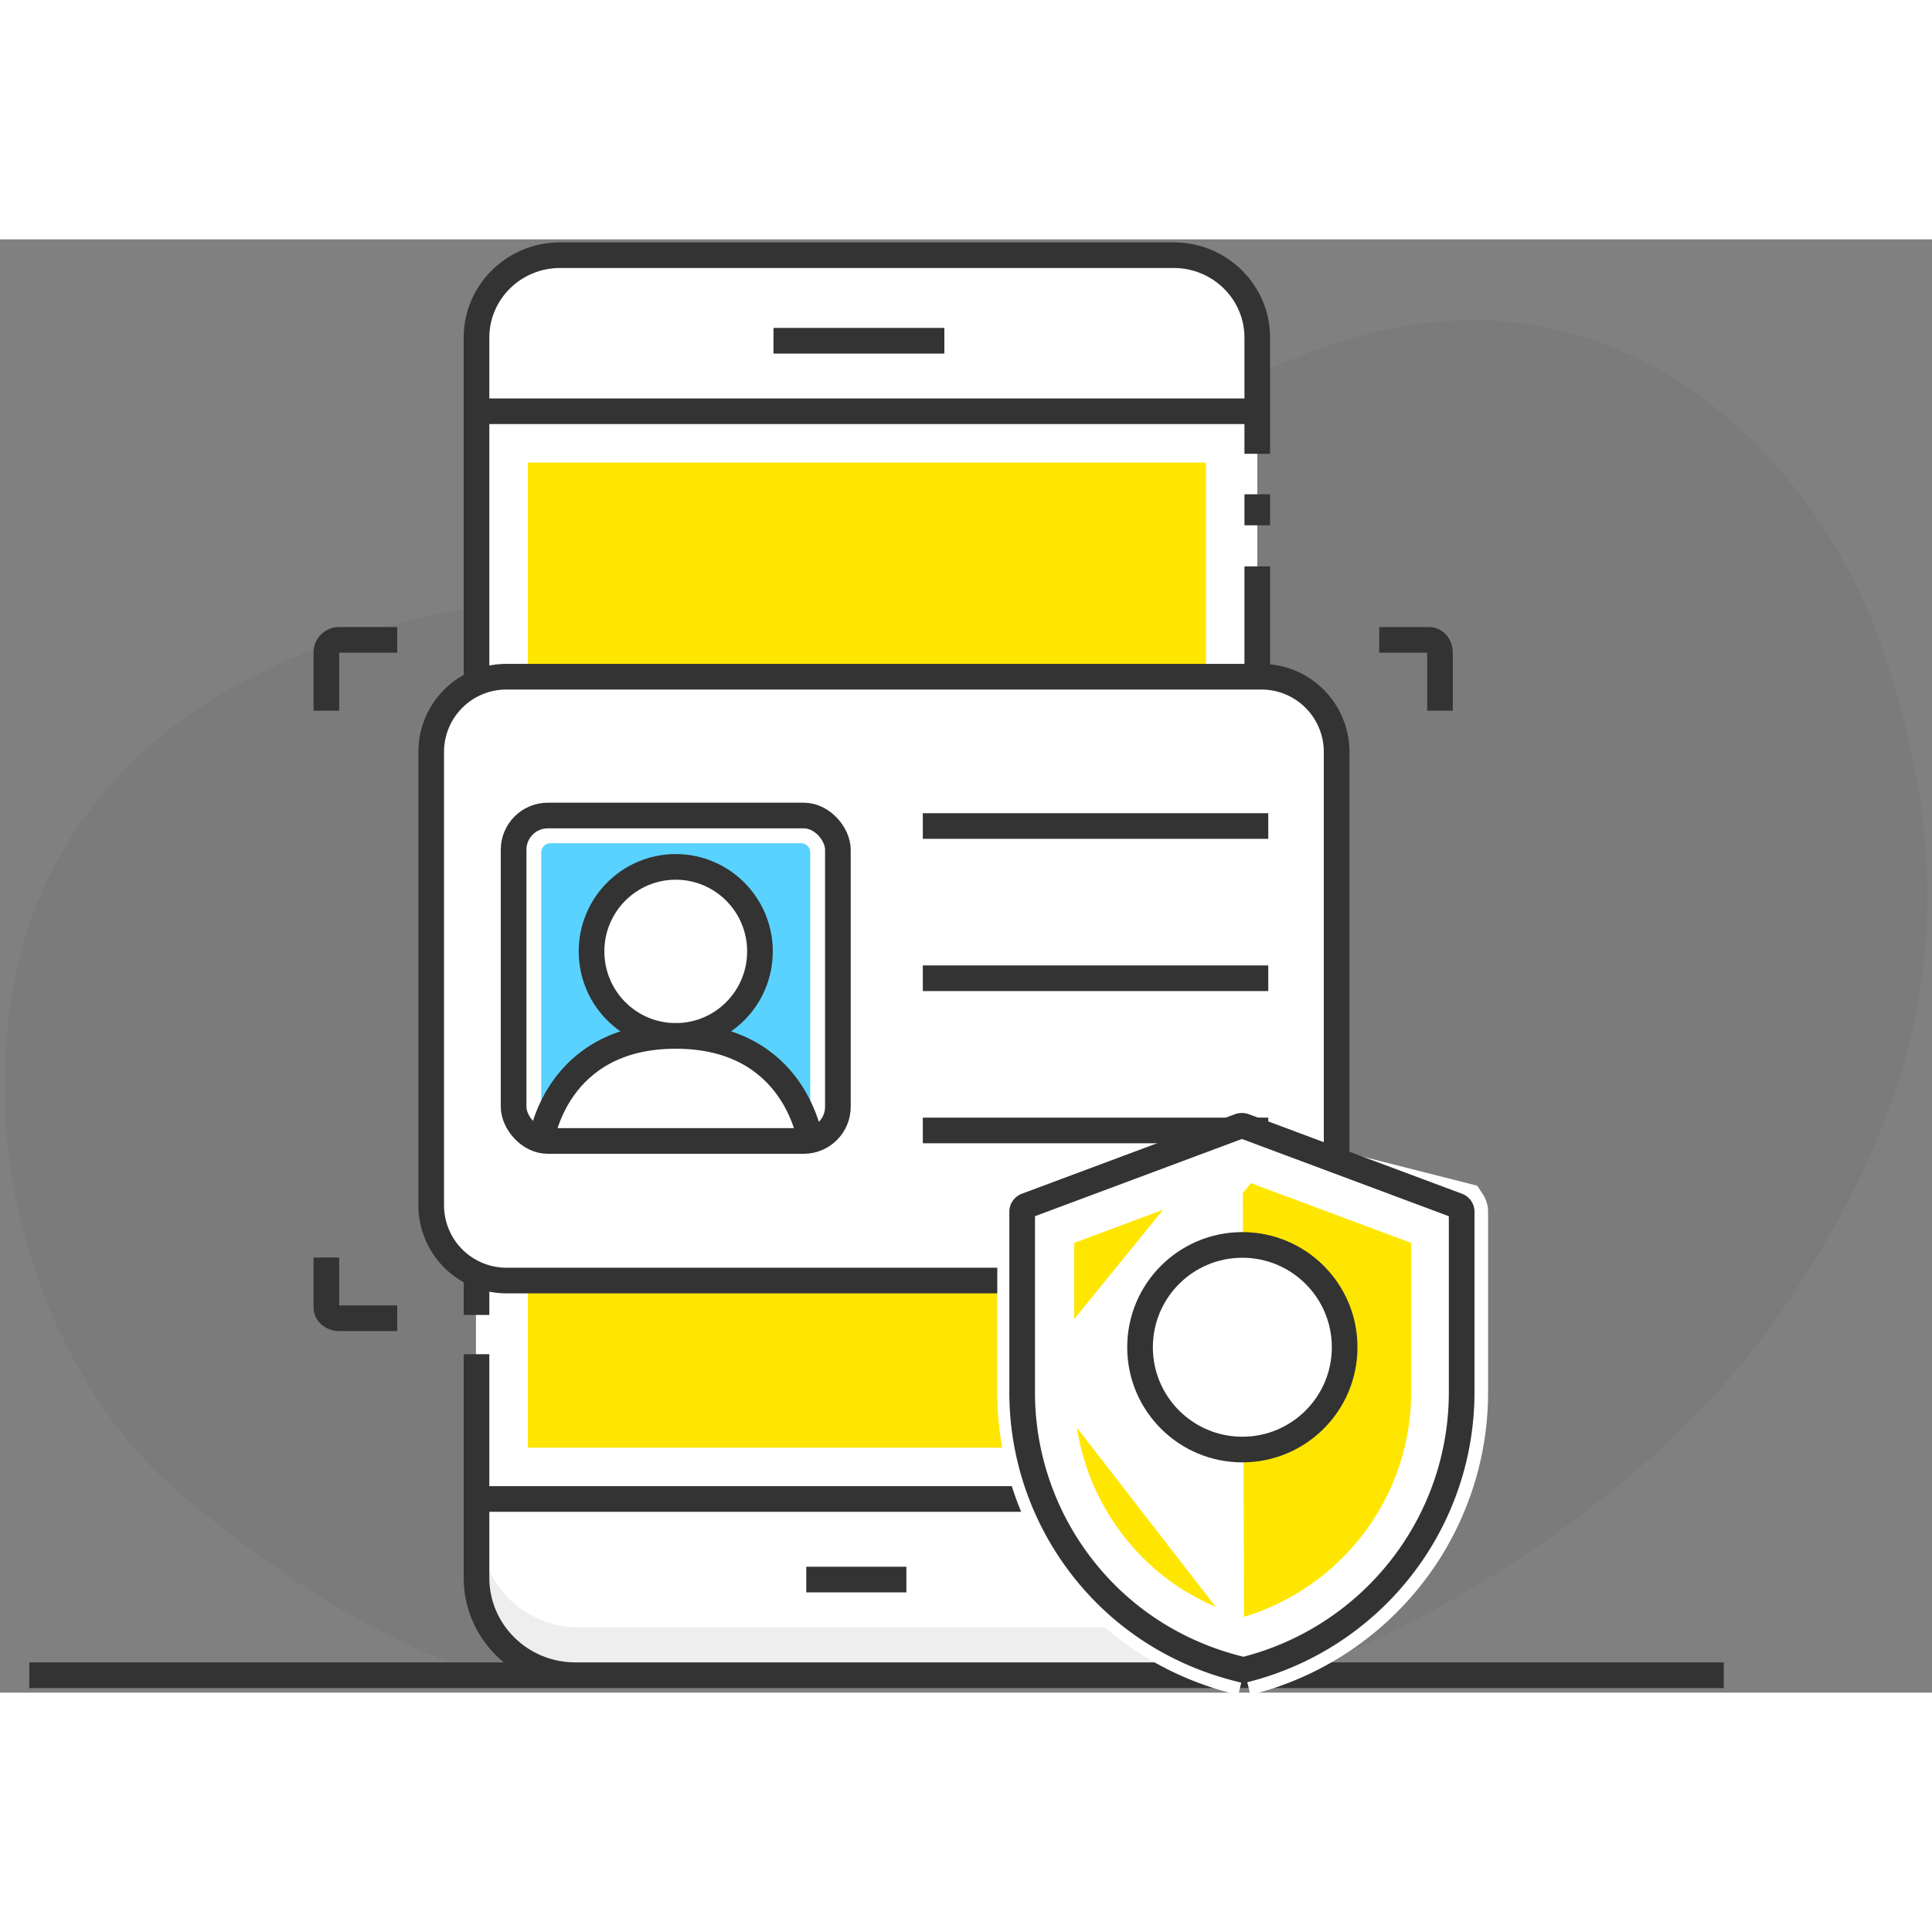 <svg xmlns="http://www.w3.org/2000/svg" width="105" height="105" fill="none" viewBox="0 0 113 85" id="svg-clipper-09lzzaj6gx6"><rect x="0" y="0" width="113" height="85" fill="#808080" stroke="none"/><path fill="#000" fill-opacity=".04" fill-rule="evenodd" d="M75.991 83.838c10.506-4.118 21.963-11.755 28.68-21.817 9.76-14.622 9.339-25.814 5.659-37.427C106.612 12.855 94.508.361 77.726 6.216c-16.781 5.855-18.598 14.589-39.91 14.589-21.314 0-33.709 8.877-36.7 21.364s2.279 25.136 9.282 31.077c5.43 4.606 11.03 8.326 17.997 10.83z" clip-rule="evenodd"></path><path stroke="#333" stroke-width="1.5" d="M19.089 27.57v-3.41c0-.406.329-.735.735-.735h3.41"></path><path fill="#fff" fill-rule="evenodd" d="M73.503 61.993V5.746c0-2.662-2.19-4.822-4.89-4.822H32.727c-2.7 0-4.89 2.16-4.89 4.822v72.538c0 3.147 2.587 5.697 5.778 5.697h34.11c3.19 0 5.778-2.55 5.778-5.697z" clip-rule="evenodd"></path><path fill="#eee" fill-rule="evenodd" d="M67.638 81.183H33.875c-3.158 0-5.719-2.466-5.719-5.508v2.655c0 3.042 2.56 5.508 5.72 5.508h33.762c3.159 0 5.719-2.466 5.719-5.508v-2.655c0 3.042-2.56 5.508-5.719 5.508" clip-rule="evenodd"></path><path fill="#ffe600" stroke="#fff" stroke-width="3" d="M29.37 11.555h42.666v60.618H29.37z"></path><path stroke="#333" stroke-width="1.5" d="M27.87 62.91V5.746c0-2.662 2.19-4.822 4.89-4.822h35.886c2.7 0 4.89 2.16 4.89 4.822v6.795M27.87 65.205v13.079c0 3.147 2.587 5.697 5.778 5.697h34.11c3.191 0 5.778-2.55 5.778-5.697V19.128m0-4.219v1.814m-45.699 56.95H73.21m0-63.619H27.837M45.24 5.93h9.994m-8.077 72.456h5.855M80.67 23.425h2.923c.348 0 .63.329.63.734v3.41M19.089 59.55v2.922c0 .348.329.63.735.63h3.41m60.989-3.552v2.922c0 .348-.329.63-.735.63h-3.41M1.714 83.981h99.108"></path><path fill="#fff" fill-rule="evenodd" d="M73.781 60.896H29.617a4.4 4.4 0 0 1-4.396-4.397V29.977a4.397 4.397 0 0 1 4.396-4.397h44.164a4.397 4.397 0 0 1 4.396 4.397V56.5a4.397 4.397 0 0 1-4.396 4.397" clip-rule="evenodd"></path><path fill="#fff" stroke="#fff" stroke-width="3" d="M73.781 59.396H29.617a2.897 2.897 0 0 1-2.896-2.897V29.977c0-1.6 1.298-2.897 2.896-2.897h44.164a2.897 2.897 0 0 1 2.896 2.897V56.5c0 1.6-1.297 2.897-2.896 2.897Z"></path><path stroke="#333" stroke-linecap="square" stroke-width="1.5" d="M54.725 52.119h18.704m-18.704-8.903h18.704m-18.704-8.903h18.704"></path><path fill="#5ad2ff" d="M47.392 35.86v14.712a.54.54 0 0 1-.539.54h-14.66a.54.54 0 0 1-.538-.54V35.86a.54.54 0 0 1 .538-.54h14.66a.54.54 0 0 1 .539.54"></path><mask id="a" fill="#fff"><rect width="18.967" height="19.035" x="30.04" y="33.699" rx="2"></rect></mask><rect width="18.967" height="19.035" x="30.04" y="33.699" fill="#ffe600" stroke="#fff" stroke-width="6" mask="url(#a)" rx="2"></rect><path fill="#fff" stroke="#333" stroke-width="1.5" d="M44.449 41.646c0 2.729-2.205 4.943-4.926 4.943s-4.925-2.214-4.925-4.943c0-2.73 2.205-4.943 4.925-4.943s4.926 2.214 4.926 4.943Z"></path><path fill="#fff" d="M47.392 52.733s-.81-6.144-7.869-6.144-7.868 6.144-7.868 6.144"></path><path stroke="#333" stroke-width="1.5" d="M47.392 52.733s-.81-6.144-7.869-6.144-7.868 6.144-7.868 6.144"></path><rect width="18.967" height="19.035" x="30.04" y="33.699" stroke="#333" stroke-width="1.5" rx="2"></rect><path stroke="#333" stroke-width="1.5" d="M73.781 60.896H29.617a4.4 4.4 0 0 1-4.396-4.397V29.977a4.397 4.397 0 0 1 4.396-4.397h44.164a4.397 4.397 0 0 1 4.396 4.397V56.5a4.397 4.397 0 0 1-4.396 4.397Z" clip-rule="evenodd"></path><path fill="#fff" fill-rule="evenodd" d="M60.023 56.535a.38.38 0 0 0-.246.35v10.473a16.58 16.58 0 0 0 3.563 10.344c2.264 2.878 5.476 5.025 9.434 5.953a16.87 16.87 0 0 0 9.254-5.953 16.58 16.58 0 0 0 3.563-10.344V56.889a.37.37 0 0 0-.245-.354L72.828 51.89a.46.46 0 0 0-.288 0z" clip-rule="evenodd"></path><path fill="#ffe600" stroke="#fff" stroke-width="3" d="M61.331 67.364a15.16 15.16 0 0 0 3.23 9.425c1.98 2.532 4.763 4.446 8.204 5.337M61.33 67.364l-1.255-10.842a.375.375 0 0 0-.245.352v10.484a16.66 16.66 0 0 0 3.548 10.356c2.254 2.881 5.453 5.03 9.395 5.96M61.33 67.364v-9.709l11.352-4.237M61.331 67.364l11.352-13.946m.082 28.708q-.175.048-.351.091l.36 1.457m-.01-1.548a15.3 15.3 0 0 0 8.043-5.337 15.16 15.16 0 0 0 3.229-9.425v-9.709l-11.353-4.237m.082 28.708.353.088-.344 1.46m0 0a16.8 16.8 0 0 0 9.214-5.96 16.66 16.66 0 0 0 3.548-10.356V56.877a.4.4 0 0 0-.067-.217l-12.785-3.242m11.352 3.455v.004z"></path><path stroke="#333" stroke-width="1.5" d="M60.03 56.522a.375.375 0 0 0-.245.352v10.484a16.66 16.66 0 0 0 3.548 10.356c2.254 2.881 5.453 5.03 9.395 5.96a16.8 16.8 0 0 0 9.214-5.96 16.66 16.66 0 0 0 3.548-10.356V56.877a.37.37 0 0 0-.244-.355L72.78 51.87a.46.46 0 0 0-.287 0z" clip-rule="evenodd"></path><circle cx="72.663" cy="64.798" r="5.984" fill="#fff" stroke="#333" stroke-width="1.5"></circle></svg>